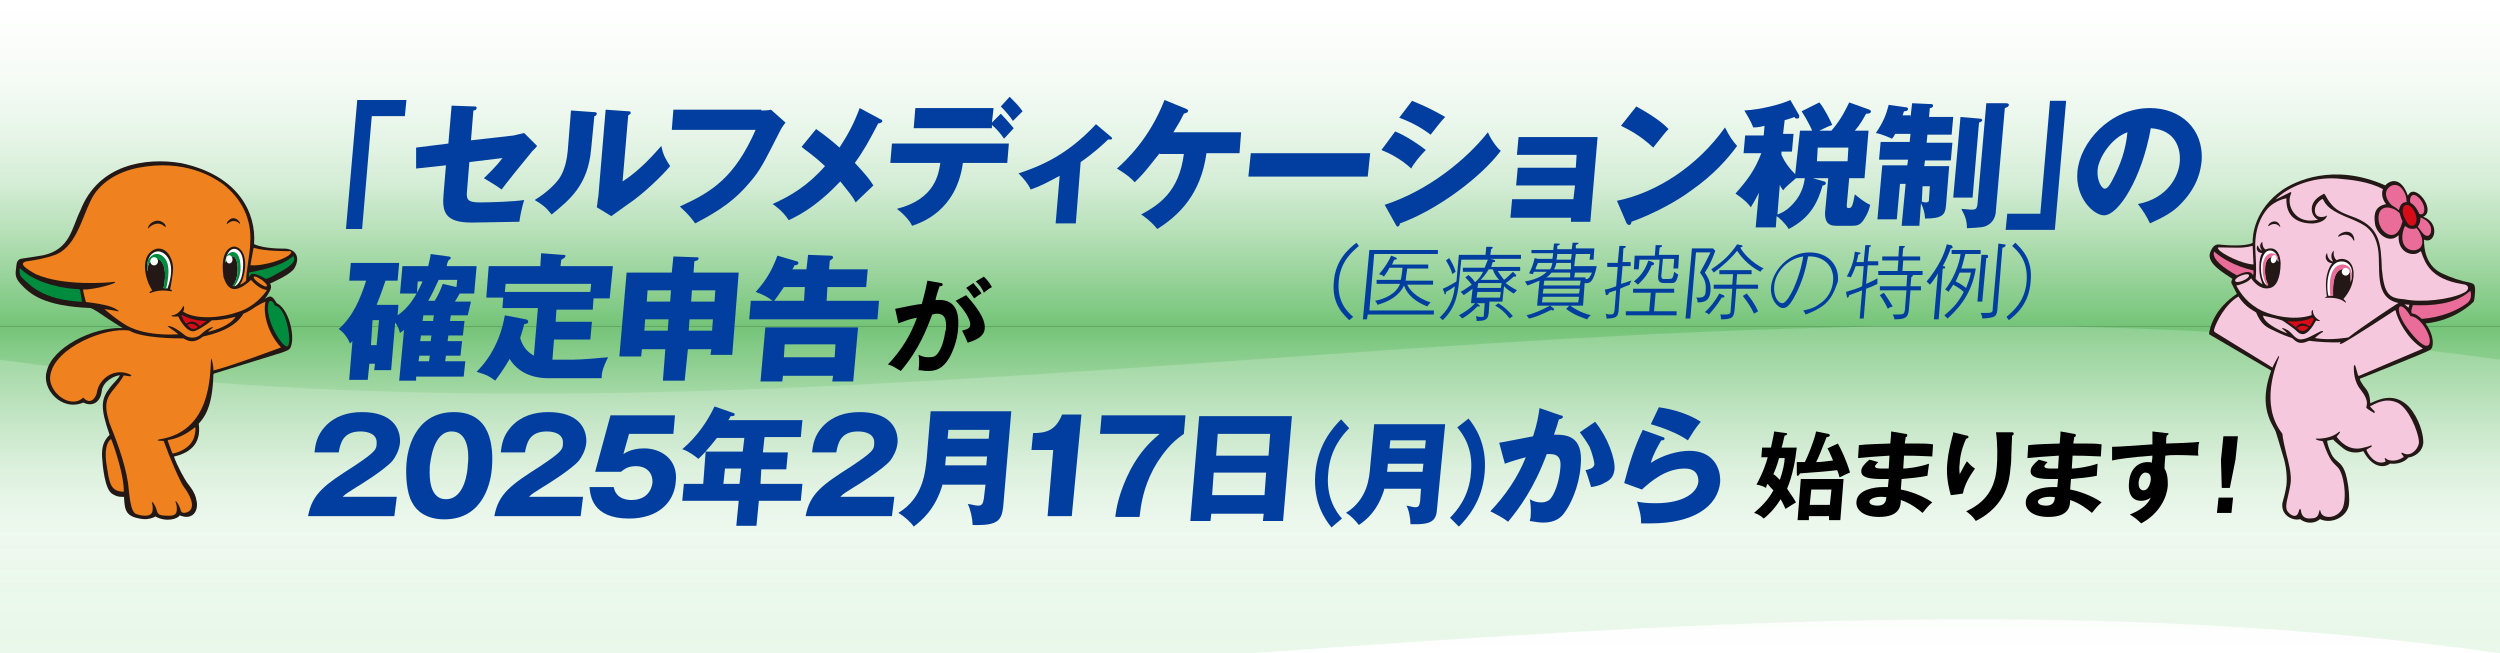 <?xml version="1.0" encoding="utf-8"?>
<!-- Generator: Adobe Illustrator 26.5.1, SVG Export Plug-In . SVG Version: 6.00 Build 0)  -->
<svg version="1.1" id="レイヤー_1" xmlns="http://www.w3.org/2000/svg" xmlns:xlink="http://www.w3.org/1999/xlink" x="0px"
	 y="0px" viewBox="0 0 310 81" style="enable-background:new 0 0 310 81;" xml:space="preserve">
<rect x="0" y="0" width="310" height="81" fill="#333333" stroke="none"/>
<style type="text/css">
	.st0{fill:#231815;}
	.st1{fill:#F6C8DD;}
	.st2{fill:#EA6D99;}
	.st3{fill:#FFFFFF;}
	.st4{fill:#D70C18;}
	.st5{fill-rule:evenodd;clip-rule:evenodd;fill:#231815;}
	.st6{fill-rule:evenodd;clip-rule:evenodd;fill:#EF821E;}
	.st7{fill-rule:evenodd;clip-rule:evenodd;fill:#FFFFFF;}
	.st8{fill:#008C3F;}
	.st9{fill:url(#SVGID_1_);}
	.st10{fill:url(#SVGID_00000172428113902687782110000015742777986307027609_);}
	.st11{opacity:0.2;clip-path:url(#SVGID_00000150088236472795225170000004957081770455895172_);}
	.st12{fill:url(#SVGID_00000166633614410527594460000008010711253976235906_);}
	.st13{fill:#023E9F;}
</style>
<symbol  id="新規シンボル" viewBox="-61.8 -80.9 123.5 161.9">
	<path class="st0" d="M-61.1,45.2c1.1,2.7,2.6,3.4,4.3,3.1c2.7-0.3,11.7-1,15.2,0.8c-0.1,4,1.1,15.6,13.7,24.5
		c5.8,4,23.7,12.9,47.9,2.2c2.5,2.8,7.5,3.8,10.5-4.8c3.1,6.8,13.5-6.9,7.1-9.8c7.9-2.6,5.7-13.1,0.4-10.6c-0.1-4,0.8-11.8,7.8-15.4
		c5.1-2.5,9.6-3.8,13.3-4.5c2.1-0.5,2.4-1,2.6-2.7c0.1-2-0.3-5.3-0.6-6.1c-0.5-0.7-8.8-8.9-22.4-10.2c4.3-5.9,3.9-11.4,2.1-12.3
		C38.7-2,8.7-13.7,8.4-13.9c-0.2-0.1-0.2-0.4-0.2-0.4c0.2-0.8,1.4-2.5,1.7-3c1.4-1.7,3-3.2,3.1-8.1c4,1.8,11.1,5.4,18-1.6
		c4.9-5.6,6.5-12.7,6.6-15.4c0.6-4.4-3.1-7.7-6.9-8.2c-1.8-2.2-5.3-3.2-8.5-2.8c-2.9-2.2-8.3-1.9-12.4,5.8c-3.1-1.2-6.8-0.7-9.1,1.1
		c0,0-4,3.1-4.9,4.3L-7-42.8c0.1-1.7,1.3-4.7,1.6-5.3c0.6-1.4,1-2.5,3.6-4.6c2.5-2,3.3-4.7,4-7.8c0.9-4.1,1.3-9.2,0.9-12.1
		c-0.8-5.2-7.6-9.2-13.4-6.6c-2.5-2.1-6.2-2.3-9.3,0c-2.6-0.9-8.9,1.2-8.2,7.4c0.4,1.7,1.5,5.1,1.9,8.4c0.4,3.5-0.1,9.1-1.5,13.3
		c-0.5,1.9-3.5,11.6-3.5,11.6c-0.2,0.6-1.1,2.1-1.1,2.1c-3.3,5.9-5.6,13.5-1,26.2L-61.2,6.3c-0.8,0.3-0.7,0.6-0.4,2
		c0.9,4.2,3.6,10.9,12.6,17.1c0.1,0.1-0.1,0.4-0.1,0.4l-2.3,4.5c-0.3,0.5,0.1,1.5,0.4,2.1C-54.7,35-63.8,39.8-61.1,45.2z"/>
	<path class="st1" d="M-41.6,47.7c0.2-3.4,0.4-8.3,0.4-8.6c-4.8,0-15,4.9-16.3,7.1c-0.6,0.8,0,0.8,0.4,0.8c1.6,0,8.3-0.2,10.2-0.1
		C-45.5,46.9-42.2,47.5-41.6,47.7z"/>
	<path class="st1" d="M-11,13.4c-2.4,1.5-2.6,3.4-2.6,4.2c0,0.2-0.1,0.4-0.4,0.2c-0.1-0.2-0.4-0.7-0.2-1.9c0.1-0.3-0.1-0.4-0.1-0.4
		c-8.6-2.7-18-0.1-22.6,1.9c-7,3.2-10.4,8.4-12.3,11.9c1.2,0.1,5.7,1.5,6.9,3.4c1.2-1.9,4.2-5.2,7.9-4.7c4.1,0.3,5.7,5.2,5.8,11.6
		c-0.4,7.8-4.8,7.3-6.6,6.6c-0.7-0.3-0.5-0.1-0.8,0.1c-0.8,0.7-1.1,1.9-1.1,3.3c-1.3-1-1.4-2.7,0-4.1c-1,0.3-1.7,1.1-2.1,2.5
		c-1-1.2-0.5-3.6,2-3.6c-0.8-1.4-1.3-3.1-1.3-6.7c-0.1-4.1,1.2-6.8,1.5-7.8c-0.8,0.4-2.1,1.3-3.2,2.5c0.1,0.5,0.2,3.7,0.2,3.7
		c0.1,3.4-0.5,10.5-0.4,12.6c0.3,9.6,4.1,14.4,5.9,16.5c2,2.2,5.8,4.2,8.6,4.6c-0.4-8.6,5.2-11.8,12.4-11.7c5.2,0.5,6.2,2.8,6.4,3.5
		c0,0.3-0.1,0.2-0.4,0c-1.2-0.7-5.4-1.3-5.2,3c0.1,2.5,2.5,4.4,3.3,4.8c0.4,0.2,0.4,0,0.6-0.3c1.4-2.7,3.1-5.1,13.5-9.1
		c5-2.3,10.2-4,11.9-13.5c1.5-8.7-2.3-22.9,9.5-25.3c-0.7-0.4-16.5-10.7-23.2-16c0,0-8.7-1.6-15.6-0.3c1.5,1.5,3.2,2.6,3.7,2.8
		C-8.6,8-9,8.4-10.1,8c-4.1-2-6.1-3.5-8.9-3.7c-2.6-0.3-4.1,2.8-6.2,4.2c-2.2,1.3-2.7,1-2.7,1c-0.2-0.1,0-0.2,0.2-0.4
		c1-0.7,1.9-1.6,2.1-2c-0.9,0.3-10.5,4-11.2,8.2c1.5-0.3,6.9-1.5,7.9-1.9c1.2-0.4,1-0.2,2.1-1c0,0,4.6-3.1,6-4.6
		c1.3-1.2,2.9-1.6,4.6-0.2c0.7,0.6,2.1,1.8,3.9,5.2C-12.2,13-12.2,13-12,13c0.5-0.2,1.1-0.2,1.5-0.2C-10.2,12.9-10.2,13-11,13.4z"/>
	<path class="st1" d="M-7.8,71.2c3.9-7.4,7.7-8,14.3-10.6C17.6,55.9,18,48.5,18.4,37c1.1-12.3,3.7-13.6,10.5-14.1
		c8-1.6,21.3-0.2,27.7,3.1c2.3,1,3,3.7-1.1,4c-14.4,2.4-16.9,9.6-18.7,14.6c-0.2,0.5,0,0.7-0.8,0.4c-2.3-2.4-10.4-1.2-9.8,7.7
		c-4.4-4.5-10.5,0.9-11,5.4c-0.7,4.8,0.3,8.1,5.2,9c-0.7,0.7-2.7,3.8-1.5,7c-6.7,3.5-14.3,4.3-21.3,4.9C-14,79.8-25.5,75-31,69.2
		c2.1,1.1,6.8,3.4,6.8,3.4c0.5,0.2,0.7,0.1,0.4-0.7c-2.5-5.7,2.4-14.6,12.6-12c-3.4,1.4-5.2,8.1,2.2,11.7C-8.4,72.1-8.3,72-7.8,71.2
		z"/>
	<path class="st1" d="M-43.3,34.1c0.3-0.6-0.9-1.8-2.7-2.5c-1.8-0.8-3.4-0.9-3.7-0.2c-0.3,0.6,0.9,1.8,2.7,2.5
		C-45.2,34.6-43.5,34.8-43.3,34.1z"/>
	<path class="st1" d="M27.7-49.1c-0.5,0.8-0.1,1,0.7,0.5c3.7-2,7.6,2.7,7.2,5.7c-0.4,4.7-4.9,15.5-10,17.8
		c-5.8,2.6-10.7-0.8-12.5-1.6c-0.2-0.1-0.1-0.1-0.1-0.3c0,0,1.4-1.5,1.9-2c0.3-0.2,0.3-1.2-0.3-0.8c-0.4,0.2-2.8,1.7-3.3,2.2
		c-0.1,0.2-0.2,0.4-0.1,0.6c0.1,0.1,0.2,0.4,0.2,0.8c0.5,2.6-1.5,5.3-2.9,7.2c-3,3.5-3.2,8.7-3.1,10.7c0.1,1,0.6,0.8,0.8-0.1
		l1.1-3.8c0.1-0.3,0.2-0.4,0.4-0.5C8.7-12.2,35.2-1,37-0.2c0.3,0.1,0.6,0.3,0.1,0.5c-6.8,4.1-11.5,13.3-12.3,17.3
		c-0.1,0.3-0.2,0.3-0.5,0.1c0,0-19.8-13-24.3-15.3C-1.6,1.8-1.2,2.5-0.7,3c-3.2-0.4-11.4,0.2-13.5,0.5c-1,0.2-0.9,0.2-1.6,0
		c-3.8-1.8-5.5-0.4-6.9,0.9c-0.8,0.7-0.7,0.6-1.2,0.7c-3.5,1.1-7.7,3.2-9.4,4c-2.3,1.1-4.7,2.8-6.7,7.7c-2.1,1.4-4.9,2.5-8.2,7.4
		c-6.2-3.6-10.2-11.8-11.2-15c-0.2-0.8-0.3-1.2,0.5-1.7l26.5-16.3c0.6,1.5,2.6,5,2.6,5c0.5,0.7,0.6,0.2,0.4-0.3
		c-1-2.8-9.2-21.8,1.6-35.4c0.2-2.2,1-6,1.8-9.2c1-3.6,2.7-10.4,2-14.1c-1-6.4-2.9-10.1-1.5-12.6c1.1-1.8,4.2-3.8,5.2-0.6
		c0.5,1.9,0.9,1.9,1.1,0.9c0.3-2.5,1.5-3.9,4.2-3.8c2.4,0.1,3.7,0.3,4.3,3.1c0.2,1.5,0.6,0.7,0.7-0.1c0.8-3.3,7.7-3.3,10.2,1.8
		C2.3-69,0.8-57.5-2.4-54.8c-1.4,1.6-3.3,2-6.5,11.5c-0.1,0.2-0.2,0.4-0.5,0.4c-1.8,0.2-2.3,0.5-2.7,0.7c-0.3,0.3-0.2,0.5,0,0.4
		c1.4-0.1,7,0,10.4,3c0.7,0.5,0.8,0.1,0.5-0.4c-0.5-0.7-1.4-1.7-1.4-1.7c1.3-1.9,5.6-6.9,12.1-5.2c2.3,0.5,3.1,0.8,3.5,1
		c0.8,0.4,1-0.3,0.5-0.5c-0.7-0.4-1.9-1.1-1.9-1.1c-0.4-0.2-0.4-0.3-0.2-0.7c0.5-1.4,3.9-7.1,8.7-5.1c0.1,0.2-0.3,1.2-0.3,1.2
		c-0.2,0.6,0.2,0.7,0.4,0.3c0.8-0.8,4.1-2.1,8.3,0.6c0.2,0.1,0.2,0.2-0.1,0.3C28.4-49.8,28.1-49.5,27.7-49.1z"/>
	<path class="st1" d="M28.9,20.6c0,0,1.7-0.3,2.3-0.2C31.1,20,30.8,19,30.8,19C30.3,19.4,29,20.5,28.9,20.6z"/>
	<path class="st2" d="M-48.9,34c4.4,2.2,6,1.7,6.9,0.9l0.6-0.8c0.2,0.4,0.3,1.3,0.2,2.2c-8.6,1.9-14.8,5.8-17.7,8.3
		c-0.5,0.5-0.6,0.7-0.8-0.4C-59.7,41.3-55.9,37.9-48.9,34z"/>
	<path class="st2" d="M32.8,20.2c9-0.4,19.1,0.5,25.8,5.9c0.6,0.4,0.9,1.1,1.1,0.1c0.2-1.5,0.3-3.8-2-5.3
		c-4.5-3.3-11.8-6.4-20.8-7.1c-0.3,0.3-2.6,2.5-4.4,2.5c-0.4,0.1-0.5,1.2-0.3,1.9L32.8,20.2z"/>
	<path class="st2" d="M31.7,15.1c4.2-0.3,8.2-6.8,8.9-10.5c0.6-4-2-6.4-10.6,5.2C23.4,19.2,26.6,23.6,31.7,15.1z"/>
	<path class="st2" d="M29.9,68.2c-0.1,1.7-0.1,3-1.8,5.6c-1.7,2.6-4.4,2.8-6.3,1.2c-2.9-2.6-1-6.3,1.1-8.3c0.6-0.5,2.6-1.5,3.1-2.2
		c0.3-0.4,0.4,0,0.5,0.3c0.4,1.9,1.5,3.2,3.1,3.2C29.8,68.1,29.9,68,29.9,68.2z"/>
	<path class="st2" d="M28,59.2c-0.4,0.6-1,2.6-1.4,3.8c-1.9,1.7-2.9,2-4.5,2.4c-2.1,0.5-3.9-0.3-4.7-1.9c-1.5-3.5,0-8.6,3.9-10.4
		C23.5,52.2,26.5,52.8,28,59.2z"/>
	<path class="st2" d="M28.8,56.2c0.4,0.9,0.5,0.7,0.9,0.4c1.2-0.9,2.6-1.3,4.6-0.7c0.2,0.1,0.3,0.1,0.4-0.1
		c2.2-2.5,4.7-9.1-0.9-10.1C29.7,45.2,26.2,49.1,28.8,56.2z"/>
	<path class="st2" d="M37.8,63.1c1.2,2.4-1,6-2.5,7.2c-2.2,2.1-3.9,0.9-3.8-1.8c0-0.3,0.1-0.7,0.4-0.9c1-0.5,2.5-1.9,3.7-4.6
		c0.1-0.4,0.4-0.6,0.7-0.6C37,62.3,37.6,62.5,37.8,63.1z"/>
	<path class="st2" d="M35.2,56.8c0.8,1.1,1.2,2.6,1.1,3.8c0,0.2,0.1,0.2,0.3,0.2c2.5-0.9,5.5-3.3,4.5-7.1c-0.8-1.8-2.2-1.8-3.8,0
		c-0.8,1.1-1.9,2.6-2.1,2.7C35.1,56.5,35,56.6,35.2,56.8z"/>
	<path class="st0" d="M-28.8,56.8c-1.1,3.6-4.8,2.3-5.5,0.5c-0.2-0.4,0.1-0.6,0.5-0.2c1.3,1,3.4,1.2,4.7-0.4
		C-28.9,56.4-28.7,56.4-28.8,56.8z"/>
	<path class="st0" d="M-1.8,52.4c1.1,1.9,6.6,3.6,7.4-1.5c0.1-1.1-0.2-1-0.6-0.2C4.4,52,2.2,54-1.2,52.2C-1.8,51.8-2.1,52-1.8,52.4z
		"/>
	<path class="st0" d="M-4.7,39.7c-2.6,0-3.7,2.8-2.5,4.5c0.4,0.4,0.2,0.1,0.2-0.3c0.2-1.4,1-3.1,2.8-3.5c-1.1,1.5-1.2,3.8,0.2,5
		c0.1,0.1,0.1-0.1,0.1-0.2C-4.1,44-4,42.6-2.9,41.3c0.1-0.1,0.2-0.3,0.6-0.1c1.7,1,7.3,1,7.6-6.2c0-4.6-1.6-8.2-4.6-11.8
		c-0.2-0.1-0.1-0.3,0.1-0.4c0.7-0.5,1.3-1.7,0.7-1.4c-0.7,0.5-2.7,2.5-8.9,2.2c-0.7-0.1-1,0.2,0.3,0.6C-7.9,29.3-8,35.1-4.7,39.7z"
		/>
	<path class="st3" d="M-35.2,29.4c-2.5,1.9-3.7,9.7-1.1,14.4c2.2,3.6,6.7,1.3,6.6-3.5c-1.1,3.1-5.3,3.6-6.1-1.9
		c-0.3-3,0-6.3,1.4-8.8C-34.3,29.5-34.8,29.3-35.2,29.4z"/>
	<path class="st3" d="M-6.4,24.5c-1.3,4.8-0.5,17.1,7.1,15.9c1.9-0.3,5.4-2.5,3.2-9.6c0.1,3.7-0.3,5.2-1.4,5.7
		c-1.1,0.7-7.4,2.7-6.8-11.8L-6.4,24.5z"/>
	<path class="st2" d="M-34.3,29.5c-1.4,2.5-1.7,5.8-1.4,8.8c0.7,5.5,4.9,5,6.1,1.9c0,1.2-0.2,2.3-0.7,3.1c-3.8,2.9-6.3-1.2-6.6-4.5
		c-0.2-3.8,0.1-5.7,1.7-9.4c0,0,0,0,0,0C-34.8,29.3-34.3,29.5-34.3,29.5z"/>
	<path class="st2" d="M2.5,36.5c1.1-0.5,1.5-2,1.4-5.7c0.4,1.4,0.6,2.5,0.7,3.5c-0.5,4-2.6,4.7-4.6,4.8c-5.7-0.5-6.3-8.4-5.5-14.6
		l1.3,0.1C-4.8,39.1,1.4,37.1,2.5,36.5z"/>
	<path class="st3" d="M-30.5,41.2c-0.3-1-1.1-1.7-1.8-1.5c-0.7,0.2-1.1,1.2-0.8,2.2c0.3,1,1.1,1.7,1.8,1.5
		C-30.6,43.2-30.2,42.2-30.5,41.2z"/>
	<path class="st3" d="M3.4,35.7c0-1-0.8-1.8-1.8-1.8c-1,0-1.8,0.8-1.8,1.8c0,1,0.8,1.8,1.8,1.8C2.6,37.5,3.4,36.7,3.4,35.7z"/>
	<path class="st4" d="M33.3,64.1c-3.2,5.3-6.8,1.9-4.5-3.1c1.9-4.3,3.3-4.3,4.7-3.6C34.3,57.8,35.4,60.5,33.3,64.1z"/>
	<path class="st4" d="M-25.3,12.7c2.5-0.3,7.5-0.2,11.3,1.6c0.1,0.1,0.2,0,0.3-0.1l0.4-0.4c0.2-0.2,0.1-0.3,0-0.5
		c-0.4-0.9-1.3-2.4-1.8-2.9c-0.1-0.1-0.3-0.1-0.3,0c-0.8,0.6-3.8,2.7-6-0.5c-0.1-0.1-0.1,0-0.2,0c-0.1,0.1-3.5,2.5-3.5,2.5
		C-25.2,12.6-25.3,12.7-25.3,12.7z"/>
	<path class="st4" d="M-20.8,9.3c-0.1,0.2-0.1,0.4,0,0.5c1.4,0.8,2.6,1.1,4.6,0.4c0.6-0.3,0.5-0.4,0.3-0.6
		C-17.1,8.3-18.7,7.3-20.8,9.3z"/>
</symbol>
<symbol  id="新規シンボル_1" viewBox="-65.4 -83.4 130.8 166.8">
	<path class="st5" d="M26.3-16c0,0.6,0.3,0.7,0.8,0.8l31,9.6c3.6,1.3,3.9,1.6,4.4,3.4c1.5,4.9-1.1,16.8-6.8,19.6
		c-2.3,3.9-3,3.5-5.6,1.9c0.9,0.8,2.2,3.3,2.2,3.3c0.9,1.4,1,2.8,0.5,3.5c-0.2,0.3-0.1,0.6,0.3,0.6c0.6,0.3,9.3,4,10.9,7
		c2.8,4.9,0.6,8.8-4.6,9c-1.3,0-9.8-0.1-14.2,2.1c1.1,14.4-7.1,31.9-33.9,37.6c-16.3,2.7-38.4-0.4-46.8-22.1
		c-4-8-4.6-17.9-17.2-20.7c-5.7-1-7.2-1.1-9.6-1.5c-2.6-0.2-2.8-2.3-2.9-3.5c-0.6-4.1-0.5-5.4,1.8-8.1c4.6-5.1,11-10.5,32.6-11.4
		c1.3-0.3,4.4-2.4,8-4.9c0,0,6.7-4.3,6.9-4.4C-30.2,6.4-48.6-3.6-51-14c-2.8-8.4,6.8-19.1,16.9-14.8c3.9-2,7.8-0.2,8.5,5
		c0.5,5.1,6.2,7.5,8.5,7.7c-0.7-1.7-3.3-3.9-4.7-5.8c-4.1-5.4-4.5-9.2-0.1-21.9c-2.9-2.9-3.6-5.6-3.5-10c0.3-4.9,1.3-15.1,4.6-17.3
		c2.5-1.7,4.3-1.5,5.6-1.5c0.3-6.6,0.9-9.3,8.7-10.3c2.8-0.3,5.5,0.8,5.8,1.2c5.5-2.9,10.5-1,11.4,0.5c6-2.5,9,2.2,7.7,7.2
		c-0.5,3.5-3.7,7.2-3.7,7.2c-1.7,2.1-5.3,8.8-6.7,12.9c5.9,1.4,13,4.8,11.5,15.3C21.8-36,25.9-31.5,26.3-16z"/>
	<path class="st6" d="M9.3-78.9c-0.2-2.6-2.4-2.6-5.6-2.4C1.9-81.2,1-81,0.3-79.8c-0.4,1.5-1.1,3.4-2,4.5c-0.6,0.6-0.7,0.2-0.5-0.1
		c0.2-0.8,0.4-1.5,0.3-3c0.1-4.1-5.4-3-7.5-2.2c-2.9,0.7-3.3,9.2-3.9,14.2c-1.5,10.5-6.5,22.7-8.7,28.2c-2.8,9.4-1.3,11.6,3,16.8
		c2,2.2,3.7,5.2,3.7,5.2l2.7-0.4c0.4-0.1,1.6,0.2-0.1,1c-7.2,3-13.9-2.2-15-8c-0.2-2.5-3-6.8-6.4-2.9c-6.3-5.8-16.8,3.1-15.3,10.5
		C-47.2-3-23.4,6.4-12.7,4.6C-7.1,1.1,9.8,0.9,12.4,1c3.4-2.1,5.7-1.7,9.2,0.9c4.6,1,14.5,3.5,18.7,10.6c2.3,0.9,4.9,2.6,5.3,3
		C46.3,16,50,18,50.5,18c-1.1-4.3,0.3-13.7,7.2-21.2c0,0-23.9-9-31.4-10.7c0.2,1.8-0.8,5.3-0.8,5.3c-0.2,0.5-0.2,0.2-0.3-0.4
		c-0.5-7.2,0.1-33.2-24-36.9c-0.8-0.2-1.1-0.4-0.4-0.6l2.4-0.1c2.8-7.7,7.6-19,9.4-21.4c2.6-3.4,5.9-9.5,1.9-11.6
		c-2.3-0.9-3-0.2-3.3,0.5c-0.6,2.5-1.8,4.1-2.2,4.4c-0.3,0.2-0.4,0-0.2-0.5C9.2-76,9.4-77.2,9.3-78.9z"/>
	<path class="st6" d="M-21.2-45.7c-2-1.4-3.4-5.3-1.8-13.9c1.1-6.9,1.8-10.6,7.7-10.6C-15.1-62.9-19.6-49.6-21.2-45.7z"/>
	<path class="st6" d="M5.2-46.2c4.6,0.6,9.1,3.1,12.4,5.8c0.3,0.2,0.4-0.1,0.4-0.4c-0.1-2.6-0.3-9-10-11.6c-0.4-0.1-0.7,0-0.8,0.1
		l-2.1,5.8L5.2-46.2z"/>
	<path class="st6" d="M45.3,43c-0.3,0.1-0.3,0.2-0.4-0.3c-0.3-1.8-1.4-7.7-1.4-7.7c5.3-0.7,18.1,3,19,6c0,0.7-1.5,0.5-2.4,0.5
		C58.2,41.6,50.5,41.5,45.3,43z"/>
	<path class="st6" d="M48.7,28.2c-2.1,1.4-4.3,2.3-3.5,0.7c0.7-1.2,2.7-2.7,4.7-3.6c1-0.5,1.5-0.1,1.2,0.5
		C50.7,26.7,48.8,28.2,48.7,28.2z"/>
	<path class="st6" d="M-56.1,30.8c12.7-5.6,33.5-4,36.5-3.5c0.3,0,0.2-0.2,0.1-0.5c-3.2-1.5-10.9-3.2-14.7-3.1
		c-0.1-0.6,1.1-5.2,1.3-5.8c10-1.2,12.9-2.4,14.9-3.9c0.4-0.3,0.4-0.5-0.2-0.4c-1,0.3-5.1,0.9-6.1,1c2.2-1.9,5.3-4.4,8.8-6.7
		C-6.4,1.8,8,2.8,10,2.9C9.7,3.3,6.9,5.3,5.5,6.3C5.2,6.4,4.9,6.6,5.3,6.7c1.9,0.2,5.4-2.3,7.1-3.7c3.1-2.8,6.7-1.4,7.8-0.4
		c1.6,1.5,3,2.6,4.6,3.3c1,0.4,1.6,0.4,1.3,0.1c-0.3-0.2-1.9-1.3-2.3-2c3.5,0.9,10,2.8,12.8,7c-5.9-1.4-8.5-1.6-11-1.6
		c-3.7-3.1-7.2-4.8-8-5c-3.3-1-6.8,4.8-7.6,6.8c-0.6-0.1-2.1-0.1-2.7,0c-0.4,0-0.6,0.4-0.2,0.5c2.6,0.2,4.4,2.6,5.2,4.2
		c0.1,0.2,0.1,0.3,0.2,0.1c0.5-0.8,0.1-1.8-0.2-2.4c-0.1-0.2,0-0.2,0.1-0.3c6.5-4,18.6-2.5,25.2-0.1c7.8,2.4,12.2,8.2,13.4,10
		c0,0,0.3,0.3-0.1,0.3c-3,0.4-5.7,3.1-7.1,4.6c-0.1,0.1-0.7-0.6-0.8-0.7c-7.6-6.4-10.3-3-12,2.1c-1.7,12.1,3,14.4,5.5,14.1
		c6.9-1.7,4.6-14.7,2.1-17.6c0.8,0.1,2.3,1.1,2.9,1.8c0,4.2,1.9,13.1,1.9,17.3c0.9,11.4-4.2,21-12.7,27.6
		C26.3,75.8,13,84.5-8.8,80.2c-9-1.8-18.1-6.8-22-15.5c-4.1-8.3-7-22-17.2-25.2c-3-1.1-8.5-2.2-12.3-2.7c-2.2-0.3-2.1-1.5-1.3-2.3
		C-60.5,33.3-57.8,31.7-56.1,30.8z"/>
	<path class="st5" d="M38.6,54.8c-0.8,1.5-3.3,3.5-5.7,0.4c-0.5-0.6-0.6-1.6,0.1-0.8c1,0.7,3,2.1,5.4,0C38.7,54,38.8,54.3,38.6,54.8
		z"/>
	<path class="st5" d="M6.6,22.9c-2.5,0.4-5.8,0.7-9.5-0.8c-0.5-0.3-0.7,0.3,0,0.7l0.8,0.5c-3.7,5.5-5.9,17,1.9,19.3
		c4.4,0.9,7.5-3.7,7.8-8.6c0.1-2.6-1.2-9.5-1.4-10.2C6.9,23.5,7.7,22.8,6.6,22.9z"/>
	<path class="st5" d="M3.8,54c-2.9,3.3-6.9,1-7.7-1.1c-0.3-0.7-0.3-1.2,0.2-0.6c1.1,1.2,4.3,3.4,7.3,0.7C4.3,52.3,4.4,53.3,3.8,54z"
		/>
	<path class="st7" d="M-4.3,32.3c0.1-0.2,0.1,0,0.1,0.2c-0.3,3,2.1,7.6,5.9,4.8c1.5-1.4,3.2-5.1,1.5-12.9l1.8-0.2
		c4.7,13-1.6,17.4-4.5,17.2C-2.9,41.2-5.1,37.3-4.3,32.3"/>
	<path class="st7" d="M31.7,36.2c0.9,4.8,2.4,6.2,4.2,6.4c2.4,0,4.5-2.6,4.2-8.1c-0.2-4.1-1-7.5-3.6-9.2l-1.2,0
		C39.5,30.1,37.8,45.6,31.7,36.2z"/>
	<g>
		<path class="st8" d="M-4.3,32.2C-4.3,32.2-4.3,32.2-4.3,32.2C-4.3,32.3-4.3,32.3-4.3,32.2L-4.3,32.2z"/>
		<path class="st8" d="M3.9,38c-2.7,3.4-6.1,2.6-7.9-0.5c-0.5-1.5-0.7-3.3-0.4-5.3c0.1-0.1,0.1,0,0.1,0.2c-0.3,3,2.1,7.6,5.9,4.8
			c1.5-1.4,3.2-5.1,1.5-12.9l1.3-0.1C5.5,29.2,6.3,34.7,3.9,38z"/>
	</g>
	<g>
		<path class="st8" d="M38.6,37.4c-1,4.3-3.9,4.7-6,2.1c-0.4-0.9-0.7-2-0.9-3.4c6.1,9.4,7.8-6.1,3.5-10.8l1,0
			C39.3,29.9,39.2,33.7,38.6,37.4z"/>
	</g>
	<path class="st8" d="M-63,33.1c7.5-7.1,21.6-9.2,26.6-9.2c0.7,0,0.9-0.9,0.9-0.9l0.8-5C-53.5,18.9-59,26-62.4,29
		c-1.3,1.4-1.3,2.2-1.3,4C-63.7,33.6-63.4,33.6-63,33.1z"/>
	<path class="st8" d="M50,29c0.6-0.5,0.8-0.3,1.2-0.2c1.4,0.3,3.9,1.8,4.9,2.4c8.5,4.4,8.3,6.6,7.3,8c-6.3-5.3-16.6-6.7-20.5-7.6
		c0,0-0.1-1.6-0.2-2.1l1.1,1.2C44.5,31.2,46.1,31.2,50,29z"/>
	<path class="st8" d="M51.8,16.9c-0.9-4.7,1.8-12.3,6.5-18.2c2.9-2.8,3-1.2,3.3,1.8c-0.3,6.9-2.9,15-6.4,15.6
		c-0.6,0.2-0.5,0.4-0.6,0.7C54.5,17.5,52.3,20,51.8,16.9z"/>
	<path class="st3" d="M32.2,37.7c0-1,0.7-1.9,1.5-1.9c0.8,0,1.5,0.8,1.5,1.9c0,1-0.7,1.9-1.5,1.9C32.9,39.6,32.2,38.8,32.2,37.7z"/>
	<path class="st3" d="M-3,36.8c0-1.1,0.8-1.9,1.8-1.9s1.8,0.9,1.8,1.9c0,1.1-0.8,1.9-1.8,1.9S-3,37.9-3,36.8z"/>
	<path class="st4" d="M13.5,8c-0.9,0.8-1.9,3.3-1.9,3.3c-0.3,0.6-0.2,0.7,0.3,0.5c4.3-2.3,8.4-2.6,10.7-2.7c0.5,0,0.4-0.2,0-0.4
		c-0.9-0.6-2.2-1.6-2.6-2c-1.2,1.4-3.2,3.1-5.9,1.3C13.9,7.9,13.7,7.9,13.5,8z"/>
	<path class="st4" d="M18.9,6.1c0.3,0.3,0.2,0.3,0,0.5c-1.2,0.8-2.7,1.7-4.6,0.8c-0.1,0-0.1-0.1,0-0.3c0.7-0.7,1.3-1.5,2.4-1.7
		C17.5,5.3,18.4,5.7,18.9,6.1z"/>
</symbol>
<g>
	<linearGradient id="SVGID_1_" gradientUnits="userSpaceOnUse" x1="155" y1="40.5" x2="155" y2="0">
		<stop  offset="0" style="stop-color:#7BD47F;stop-opacity:0.9"/>
		<stop  offset="8.289628e-02" style="stop-color:#90DB93;stop-opacity:0.913"/>
		<stop  offset="0.28" style="stop-color:#BDEABF;stop-opacity:0.942"/>
		<stop  offset="0.433" style="stop-color:#D9F3DA;stop-opacity:0.966"/>
		<stop  offset="0.521" style="stop-color:#E3F6E4;stop-opacity:0.979"/>
		<stop  offset="0.634" style="stop-color:#EEFAEF;stop-opacity:0.984"/>
		<stop  offset="0.82" style="stop-color:#FBFEFB;stop-opacity:0.992"/>
		<stop  offset="1" style="stop-color:#FFFFFF"/>
	</linearGradient>
	<rect x="0" class="st9" width="310" height="40.5"/>
	
		<linearGradient id="SVGID_00000072982935362482569390000000193310314361976495_" gradientUnits="userSpaceOnUse" x1="155" y1="81" x2="155" y2="40.5">
		<stop  offset="0" style="stop-color:#FFFFFF"/>
		<stop  offset="0.18" style="stop-color:#FBFEFB;stop-opacity:0.992"/>
		<stop  offset="0.365" style="stop-color:#EEFAEF;stop-opacity:0.984"/>
		<stop  offset="0.479" style="stop-color:#E3F6E4;stop-opacity:0.979"/>
		<stop  offset="0.567" style="stop-color:#D9F3DA;stop-opacity:0.966"/>
		<stop  offset="0.72" style="stop-color:#BDEABF;stop-opacity:0.942"/>
		<stop  offset="0.917" style="stop-color:#90DB93;stop-opacity:0.913"/>
		<stop  offset="1" style="stop-color:#7BD47F;stop-opacity:0.9"/>
	</linearGradient>
	<rect x="0" y="40.5" style="fill:url(#SVGID_00000072982935362482569390000000193310314361976495_);" width="310" height="40.5"/>
</g>
<g>
	<defs>
		<rect id="SVGID_00000070825443382017552150000004865049838339516337_" x="0" y="40.5" width="310" height="40.5"/>
	</defs>
	<clipPath id="SVGID_00000006670754610180098070000015825893076157222313_">
		<use xlink:href="#SVGID_00000070825443382017552150000004865049838339516337_"  style="overflow:visible;"/>
	</clipPath>
	<g style="opacity:0.2;clip-path:url(#SVGID_00000006670754610180098070000015825893076157222313_);">
		
			<linearGradient id="SVGID_00000114776516413786027560000015677428834069139624_" gradientUnits="userSpaceOnUse" x1="155" y1="85.209" x2="155" y2="40.341">
			<stop  offset="5.159748e-02" style="stop-color:#7BD47F;stop-opacity:0.9"/>
			<stop  offset="6.197109e-02" style="stop-color:#7ED582;stop-opacity:0.901"/>
			<stop  offset="0.279" style="stop-color:#B3E6B5;stop-opacity:0.934"/>
			<stop  offset="0.299" style="stop-color:#BFEAC0;stop-opacity:0.941"/>
			<stop  offset="0.366" style="stop-color:#E2F5E2;stop-opacity:0.966"/>
			<stop  offset="0.421" style="stop-color:#F7FCF7;stop-opacity:0.987"/>
			<stop  offset="0.457" style="stop-color:#FFFFFF"/>
		</linearGradient>
		<path style="fill:url(#SVGID_00000114776516413786027560000015677428834069139624_);" d="M310,81C206.7,66.4,103.3,95.6,0,81
			c0-12.1,0-24.3,0-36.4c103.3,14.6,206.7-14.6,310,0C310,56.7,310,68.9,310,81z"/>
	</g>
</g>
<g>
	
		<use xlink:href="#新規シンボル_1"  width="130.8" height="166.8" x="-65.4" y="-83.4" transform="matrix(0.267 0 0 -0.267 19.435 42.227)" style="overflow:visible;"/>
	
		<use xlink:href="#新規シンボル"  width="123.5" height="161.9" x="-61.8" y="-80.9" transform="matrix(0.267 0 0 -0.267 290.435 43.228)" style="overflow:visible;"/>
</g>
<g>
	<g>
		<g>
			<g>
				<path class="st13" d="M167.3,39.7c-0.7-0.7-2.2-2-1.9-4.8c0.2-2.7,1.9-4.1,2.8-4.8l0.3,0.4c-0.8,0.7-2.3,1.9-2.5,4.4
					c-0.2,2.5,1,3.7,1.8,4.4L167.3,39.7z"/>
				<path class="st13" d="M169.6,39l-0.1,0.6H169l0.8-8.6h8.5l0,0.5h-7.9l-0.6,7h8l0,0.5H169.6z M174.5,35.3c0.2,0.5,1,1.6,2.9,2.2
					c-0.2,0.2-0.3,0.3-0.4,0.5c-2.1-0.8-2.7-2-2.9-2.6c-0.6,1.3-1.9,2-3.3,2.4c-0.1-0.3-0.2-0.4-0.3-0.5c1.1-0.2,2.6-0.8,3.1-2.1
					h-2.9l0-0.5h3c0.1-0.5,0.2-1.1,0.2-1.5h-1.6c-0.3,0.6-0.5,0.8-0.7,1.1c-0.1-0.1-0.2-0.2-0.6-0.3c0.7-0.8,1.2-1.6,1.5-2.3
					l0.5,0.2c0.1,0,0.2,0.1,0.2,0.2c0,0.1-0.2,0.1-0.3,0.1c-0.1,0.1-0.1,0.3-0.3,0.6h4.5l0,0.5h-2.6c-0.1,0.7-0.2,1.3-0.2,1.5h3.4
					l0,0.5H174.5z"/>
				<path class="st13" d="M185.6,33.4c0.4,0.7,0.7,1,0.9,1.3c0.3-0.2,0.8-0.7,1.1-1l0.3,0.3c0.1,0.1,0.1,0.1,0.1,0.2
					c0,0.1-0.1,0.1-0.1,0.1s-0.1,0-0.2,0c-0.2,0.2-0.8,0.7-1,0.8c0.6,0.5,1.1,0.7,1.4,0.9c-0.1,0.1-0.2,0.2-0.4,0.4
					c-0.5-0.3-0.8-0.5-1.2-0.9l-0.2,1.9h-1.6l-0.1,1.4c-0.1,0.7-0.2,1-1.5,1c0-0.2,0-0.4-0.1-0.6c0.4,0.1,0.4,0.1,0.6,0.1
					c0.4,0,0.4,0,0.4-0.3l0.1-1.4h-1.7l0.2-1.8c-0.5,0.4-0.8,0.6-1.1,0.8c-0.1-0.1-0.2-0.3-0.4-0.4c0.4-0.2,0.8-0.5,1.4-0.9
					c-0.3-0.4-0.6-0.7-0.8-0.9l0.4-0.3c0.2,0.2,0.5,0.4,0.8,0.9c0.6-0.5,0.8-0.9,1-1.3h-2.5l0-0.5h2.7c0.2-0.5,0.3-0.8,0.4-1h-3.3
					l-0.2,2c-0.2,1.9-0.3,3.8-2.1,5.5c-0.2-0.2-0.3-0.3-0.4-0.3c0.9-0.9,1.7-1.9,1.9-3.9c-0.1,0.1-0.7,0.5-1.1,0.7
					c0,0.1,0,0.3-0.1,0.3c-0.1,0-0.1-0.1-0.1-0.2l-0.2-0.5c0.3-0.1,0.9-0.4,1.7-0.9l0.3-3.3h3.3l0.1-1l0.6,0c0.1,0,0.2,0,0.2,0.1
					c0,0.1-0.1,0.1-0.2,0.2l-0.1,0.7h3.8l0,0.5h-3.8l0.4,0.1c0.1,0,0.2,0.1,0.2,0.2c0,0.1-0.1,0.1-0.3,0.1c-0.1,0.2-0.1,0.4-0.2,0.6
					h3.6l0,0.5H185.6z M180.1,34c-0.2-0.7-0.5-1.2-0.8-1.7l0.4-0.3c0.3,0.5,0.6,1,0.8,1.7C180.3,33.8,180.2,33.9,180.1,34z
					 M183.4,38c-0.1,0-0.1,0-0.2,0c-0.7,0.7-1.2,1.1-1.9,1.5c-0.2-0.3-0.3-0.3-0.4-0.4c0.7-0.4,1.4-0.8,2.1-1.6l0.4,0.3
					c0.1,0.1,0.1,0.1,0.1,0.2C183.5,38,183.4,38,183.4,38z M186.1,36.2h-2.9l-0.1,0.7h2.9L186.1,36.2z M186.2,35.1h-2.9l-0.1,0.6
					h2.9L186.2,35.1z M185.1,33.4h-0.5c-0.3,0.5-0.6,0.9-1,1.3h2.3C185.6,34.4,185.3,34,185.1,33.4z M187.2,39.5
					c-0.6-0.8-1.2-1.3-1.8-1.6l0.4-0.3c0.8,0.5,1.3,1,1.8,1.6C187.4,39.3,187.3,39.4,187.2,39.5z"/>
				<path class="st13" d="M196.5,35.1l-0.2,2.8h-1.6c1.1,0.8,2.2,1.1,2.6,1.2c-0.1,0-0.3,0.2-0.5,0.5c-0.5-0.2-1.6-0.5-2.6-1.3
					l0.4-0.4h-4l0.3-3.1c-0.7,0.3-1.2,0.5-1.5,0.6c-0.1-0.2-0.2-0.3-0.3-0.5c1.8-0.3,2.5-1,2.7-1.2h-1.6c-0.1,0.2-0.1,0.2-0.1,0.3
					c-0.2,0-0.3-0.1-0.5-0.1c0.4-0.8,0.5-1.1,0.7-1.9l0.4,0.1h1.8c0-0.1,0.1-0.6,0.1-0.7h-2.7l0-0.4h2.7l0.1-0.8l0.5,0
					c0.1,0,0.3,0,0.2,0.1c0,0.1-0.2,0.1-0.3,0.2l0,0.4h1.8l0.1-0.8l0.5,0c0.2,0,0.3,0,0.2,0.1c0,0.1-0.2,0.1-0.3,0.2l0,0.4h2.3
					l-0.1,1.4h-2.3l-0.1,0.8h2.8C197.6,34.9,197.2,35.2,196.5,35.1z M192.6,38.5c-0.1,0-0.2,0-0.2-0.1c-1.2,0.6-2.2,1-2.8,1.1
					c-0.1-0.1-0.3-0.4-0.3-0.4c0.8-0.2,1.8-0.6,2.9-1.2l0.4,0.3c0.1,0.1,0.1,0.1,0.1,0.2C192.7,38.4,192.6,38.5,192.6,38.5z
					 M190.7,32.6c0,0.1-0.3,0.6-0.3,0.8h1.8c0.1-0.1,0.2-0.3,0.3-0.8H190.7z M195.8,36.8h-4.5l-0.1,0.7h4.5L195.8,36.8z M195.9,35.8
					h-4.5l-0.1,0.6h4.5L195.9,35.8z M196,34.8h-4.5l-0.1,0.6h4.5L196,34.8z M194.7,33.8h-2.3c-0.2,0.2-0.4,0.5-0.7,0.6h3L194.7,33.8
					z M194.8,32.6H193c-0.1,0.4-0.2,0.6-0.3,0.8h2.1L194.8,32.6z M194.9,31.5h-1.8c0,0.4-0.1,0.6-0.1,0.7h1.8L194.9,31.5z
					 M195.3,33.8l-0.1,0.6h1.4l0,0.2c0,0,0.1,0,0.1,0c0.3,0,0.5-0.3,0.7-0.8H195.3z M197.2,31.5h-1.8l-0.1,0.7h1.8L197.2,31.5z"/>
				<path class="st13" d="M202.1,35.3c-0.2,0.1-0.6,0.2-1.2,0.5l-0.2,2.8c-0.1,0.6-0.2,0.9-1.5,0.9c0-0.2,0-0.4-0.1-0.6
					c0.1,0,0.3,0.1,0.5,0.1c0.5,0,0.5-0.1,0.6-0.5l0.2-2.5c-0.4,0.1-0.6,0.2-0.9,0.3c0,0.1-0.1,0.3-0.3,0.3c-0.1,0-0.1-0.1-0.1-0.2
					l-0.1-0.5c0.2,0,0.6-0.1,1.4-0.4l0.2-2.4h-1.3l0-0.5h1.3l0.2-2.1l0.6,0c0.1,0,0.2,0,0.2,0.1c0,0,0,0.1-0.1,0.1
					c0,0-0.1,0.1-0.2,0.1l-0.1,1.7h1l0,0.5h-1l-0.2,2.2c0.8-0.2,1.1-0.4,1.3-0.4C202.2,35,202.1,35.1,202.1,35.3z M201.6,39.1l0-0.5
					h2.9l0.2-2.3h-2.2l0-0.5h5.1l0,0.5h-2.3l-0.2,2.3h2.8l0,0.5H201.6z M207.2,35.1h-0.8c-0.6,0-0.8-0.2-0.8-0.8l0.2-2.1h-2.5
					l-0.1,1.2h-0.6l0.1-1.7h2.5l0.1-1.3l0.6,0c0.1,0,0.2,0,0.2,0.1c0,0.1-0.1,0.1-0.3,0.2l-0.1,0.9h2.5l-0.1,1.7h-0.6l0.1-1.2h-1.4
					l-0.2,2.1c0,0.1,0,0.4,0.3,0.4c0.9,0,1,0,1.1-0.2c0.1-0.1,0.1-0.3,0.2-0.7c0.3,0.2,0.3,0.3,0.5,0.3
					C207.9,35.1,207.6,35.1,207.2,35.1z M204.8,32.9c-0.5,1.3-1.3,2-1.7,2.4c-0.2-0.2-0.3-0.3-0.5-0.4c0.5-0.4,1.3-1.1,1.8-2.6
					l0.5,0.2c0.1,0,0.2,0.1,0.2,0.2C205.1,32.9,204.9,32.9,204.8,32.9z"/>
				<path class="st13" d="M211.4,33.8c0.4,0.6,0.8,1.3,0.7,2.3c-0.1,1.3-0.9,1.4-1.6,1.4c0-0.4-0.1-0.5-0.2-0.6c0.1,0,0.3,0,0.4,0
					c0.6,0,0.8-0.3,0.8-0.8c0.1-1.1-0.2-1.6-0.7-2.3c0.4-0.7,0.8-1.5,1.3-2.5h-1.8l-0.7,8.2h-0.6l0.8-8.7h2.6l0.3,0.3
					C212.2,32.5,211.8,33.2,211.4,33.8z M213.5,36.9c-0.6,1-1.4,1.9-1.6,2.1c-0.2-0.2-0.3-0.2-0.5-0.3c0.6-0.5,1.3-1.4,1.8-2.3
					l0.5,0.2c0.1,0,0.1,0.1,0.1,0.1C213.9,36.9,213.7,36.9,213.5,36.9z M218.3,33.7c-1.6-0.8-2.5-2-2.9-2.6c-0.8,1-1.8,1.9-2.9,2.7
					c-0.2-0.3-0.2-0.3-0.3-0.4c1.5-1,2.4-1.9,3.2-3.1l0.5,0.1c0.1,0,0.2,0.1,0.2,0.1c0,0.1-0.3,0.2-0.3,0.2c0.3,0.6,1.3,1.8,2.9,2.6
					C218.5,33.4,218.4,33.5,218.3,33.7z M215.3,35.8l-0.2,2.5c-0.1,1-0.2,1.3-1.7,1.3c0-0.3,0-0.4-0.1-0.6c0.2,0,0.4,0,0.6,0
					c0.7,0,0.7-0.2,0.7-0.5l0.2-2.7h-2.3l0-0.5h2.3l0.1-1.3h-1.7l0-0.5h4l0,0.5h-1.8l-0.1,1.3h2.7l0,0.5H215.3z M217.5,38.9
					c-0.3-0.7-0.9-1.6-1.4-2.2l0.5-0.3c0.5,0.6,1,1.3,1.4,2.2C217.9,38.7,217.6,38.8,217.5,38.9z"/>
				<path class="st13" d="M226.3,37.7c-0.7,0.6-1.6,1-2.4,1.3c-0.1-0.2-0.2-0.4-0.3-0.5c0.4-0.1,1.2-0.2,2-0.8
					c1.1-0.7,1.6-1.8,1.7-2.8c0.2-2-1.3-3.2-3.1-3.1c-0.2,1.1-0.6,3.1-1.8,5.2c-0.3,0.5-0.7,1.2-1.3,1.2c-0.7,0-1.6-1.1-1.5-2.6
					c0.2-2,2.1-4.3,4.8-4.3c2.2,0,3.7,1.5,3.5,3.6C227.6,35.7,227.3,36.8,226.3,37.7z M220,35.5c-0.1,1.3,0.5,2.1,1,2.1
					c0.5,0,1.1-1.2,1.4-1.8c0.9-2.1,1.1-3.4,1.2-4C221.6,32.1,220.1,33.8,220,35.5z"/>
				<path class="st13" d="M232.8,35.2c-0.4,0.2-0.8,0.4-1.4,0.6l-0.3,3.7h-0.5l0.3-3.5c-1,0.4-1.3,0.5-1.6,0.6
					c0,0.1-0.1,0.3-0.2,0.3c-0.1,0-0.1-0.1-0.1-0.2l-0.1-0.5c1-0.3,1.6-0.5,2-0.7l0.2-2.5h-1c-0.2,0.6-0.4,1-0.6,1.4
					c-0.2-0.1-0.4-0.1-0.5-0.1c0.7-1.3,0.9-2.2,1-3.1l0.5,0.1c0.1,0,0.2,0,0.2,0.1c0,0.1-0.1,0.1-0.3,0.2c0,0.3-0.1,0.5-0.2,0.9h0.9
					l0.2-2.1l0.5,0c0.1,0,0.2,0,0.2,0.1c0,0.1-0.1,0.1-0.2,0.1l-0.2,1.8h1.3l0,0.5h-1.3l-0.2,2.3c0.7-0.3,1.1-0.5,1.4-0.7
					C232.8,34.8,232.8,35,232.8,35.2z M237.1,34.1c0.1,0,0.1,0,0.1,0.1c0,0.1-0.2,0.1-0.2,0.2l-0.1,1.1h1.3l0,0.5h-1.3l-0.2,2.4
					c-0.1,0.9-0.3,1.2-1.8,1.2c0-0.2-0.1-0.4-0.2-0.6c0.1,0,0.3,0,0.6,0c0.8,0,0.8-0.1,0.9-0.5l0.2-2.5h-3.3l0-0.5h3.3l0.1-1.4h-3.6
					l0-0.5h2.4l0.1-1.3h-2l0-0.5h2l0.1-1.3l0.5,0c0.2,0,0.2,0,0.2,0.1c0,0.1-0.2,0.1-0.2,0.2l-0.1,1h2.2l0,0.5H236l-0.1,1.3h2.5
					l0,0.5H237.1z M234.1,38.3c-0.2-0.4-0.6-1.2-1-1.7l0.5-0.3c0.3,0.4,0.8,1.2,1.1,1.7C234.3,38.1,234.2,38.2,234.1,38.3z"/>
				<path class="st13" d="M241.9,30.8c-0.3,0.8-0.6,1.5-1,2.2c0.2,0,0.3,0,0.3,0.2c0,0.1-0.1,0.1-0.3,0.1l-0.5,6.3h-0.6l0.5-5.7
					c-0.4,0.7-0.8,1.2-1,1.4c-0.1-0.1-0.3-0.3-0.4-0.4c1.5-1.8,2.2-3.4,2.5-4.6l0.5,0.1c0.1,0,0.2,0.1,0.2,0.2
					C242.2,30.8,242,30.8,241.9,30.8z M243.7,31.5c-0.1,0.3-0.3,1.3-0.5,1.8h1.8c-0.4,2.5-1.5,4.4-3.5,6.2c-0.2-0.2-0.2-0.2-0.4-0.4
					c1.1-0.9,1.8-1.7,2.4-2.9c-0.4-0.4-0.8-0.6-1.3-0.9c-0.2,0.3-0.3,0.5-0.6,0.9c-0.1-0.2-0.3-0.2-0.4-0.3c1.5-1.9,1.9-4.1,1.9-4.4
					H242l0-0.5h3.6l0,0.5H243.7z M243,33.8c-0.2,0.5-0.4,0.9-0.5,1.1c0.7,0.3,1.1,0.7,1.3,0.8c0.2-0.5,0.4-1,0.6-1.9H243z M246.3,32
					l-0.5,5.4h-0.6l0.5-5.8l0.6,0c0.1,0,0.2,0,0.2,0.1C246.6,32,246.4,32,246.3,32z M248.3,30.7l-0.6,7.4c-0.1,1.1-0.1,1.3-1.9,1.4
					c0-0.3-0.1-0.5-0.2-0.7c0.3,0,0.4,0,0.9,0c0.6,0,0.6-0.2,0.6-0.6l0.7-8l0.7,0.1c0.1,0,0.2,0,0.2,0.1
					C248.6,30.7,248.4,30.7,248.3,30.7z"/>
				<path class="st13" d="M249.1,39.7l-0.3-0.4c0.8-0.7,2.3-1.9,2.5-4.4c0.2-2.5-1-3.7-1.8-4.4l0.4-0.4c0.7,0.7,2.2,2,1.9,4.8
					C251.6,37.7,250,39,249.1,39.7z"/>
			</g>
		</g>
		<g>
			<g>
				<path class="st13" d="M44.3,12.4h6.1l-0.2,2h-4.1l-1.2,14h-2L44.3,12.4z"/>
				<path class="st13" d="M56,13.1l2.8,0.1c0.2,0,0.3,0,0.3,0.2s-0.2,0.3-0.4,0.3l-0.3,3.7l5.3-0.6c0.4-0.1,0.8-0.2,1.3-0.3l1.6,1.6
					c-0.2,0.3-0.7,0.7-0.8,0.9c-0.6,0.7-3.1,3.8-3.6,4.5c-0.8-0.6-1.9-1.2-2.2-1.4c0.4-0.4,1.5-1.4,2.3-2.5l-4.1,0.5l-0.3,3.7
					c-0.1,1,0.2,1.3,1.6,1.3c1.3,0,4.3-0.1,5.5-0.3c-0.2,0.6-0.5,1.9-0.6,2.7c-1.3,0-4.7,0.1-5.9,0.1c-3.3,0-3.7-1.3-3.5-3.5
					l0.3-3.6l-3.7,0.4l0-2.6l4-0.5L56,13.1z"/>
				<path class="st13" d="M73.6,13.9c0.2,0,0.4,0,0.4,0.2c0,0.2-0.2,0.3-0.3,0.3l-0.4,4.1c-0.4,4.5-2.7,6.3-4.9,8.1
					c-0.7-0.9-1.1-1.2-2.1-1.8c1.8-1.1,2.7-2.2,3-2.6c0.2-0.3,0.9-1.3,1.1-3.5l0.4-5L73.6,13.9z M77.9,13.8c0.2,0,0.3,0,0.3,0.2
					c0,0.2-0.2,0.2-0.3,0.3l-0.7,8.2c2.2-1.4,4-3.5,4.8-4.4c0.2,1,0.5,1.6,1.1,2.5c-1.1,1.3-3.4,3.5-5.2,4.7c-0.7,0.5-1.4,1-2.1,1.5
					L74,25.7c0.1-0.5,0.1-0.9,0.2-1.4l0.9-10.7L77.9,13.8z"/>
				<path class="st13" d="M94.4,13.7c0.1,0,0.9,0,1.2-0.1l1.8,1.6c-0.2,0.3-0.4,0.5-0.6,0.9c-2.1,4.1-2.5,5-3.9,6.6
					c-1.6,1.9-3.4,3.3-6.7,5c-0.3-0.4-0.6-0.9-1.9-2.1c4-1.8,6.8-3.6,9.4-9.5H83.3l0.2-2.5H94.4z"/>
				<path class="st13" d="M109.2,14.8c0.1,0,0.2,0.1,0.2,0.2c0,0.2-0.3,0.3-0.5,0.3c-1.1,2.1-1.8,3.4-2.9,4.9c1.4,1.5,1.8,2,2.3,2.8
					c-0.4,0.4-1.5,1.4-2.2,2.1c-0.4-0.8-0.8-1.2-1.9-2.6c-0.9,0.9-3.1,3.3-6.4,4.8c-0.7-1.1-1.7-1.8-2-2c2.2-1,4.3-2.2,6.5-4.7
					c-1.6-1.5-2.5-2-2.9-2.4l1.8-2.2c1.4,1,2.1,1.6,2.9,2.3c1.1-1.7,1.8-3,2.5-4.9L109.2,14.8z"/>
				<path class="st13" d="M110.4,20.2l0.2-2.4h14.5l-0.2,2.4h-5.5c-0.8,5.9-5.1,7.4-6.3,7.8c-0.3-0.7-1.3-1.7-1.9-2.1
					c4.8-1.2,5.2-4.4,5.4-5.7H110.4z M124.1,14.1c0.3,0.3,1.2,1.3,1.6,1.8c-0.2,0.2-1,1.1-1.2,1.3c-0.4-0.6-0.9-1.2-1.5-1.7l0,0.4
					h-9.7l0.2-2.5h9.7l-0.2,1.8L124.1,14.1z M125.2,12c0.5,0.5,1.2,1.2,1.6,1.8c-0.3,0.3-0.5,0.5-1.2,1.2c-0.3-0.5-1-1.3-1.5-1.8
					L125.2,12z"/>
				<path class="st13" d="M133.4,27.7h-2.5l0.5-5.9c-1.5,0.8-2.4,1.3-3.6,1.7c-0.3-0.7-0.9-1.4-1.5-2c2.4-0.8,5.9-2.1,9.6-6.1
					l1.9,1.6c0.1,0.1,0.1,0.1,0.1,0.2c0,0.1-0.2,0.1-0.3,0.1c-0.1,0-0.1,0-0.2,0c-0.5,0.5-1.8,1.7-3.4,2.8L133.4,27.7z"/>
				<path class="st13" d="M143.8,19c-0.6,0.7-1.8,2.4-3.1,3.6c-0.8-0.9-1.9-1.5-2.2-1.7c1-0.9,4-3.6,5.9-8.5l2.7,1.1
					c0.1,0.1,0.3,0.1,0.2,0.3c0,0.2-0.3,0.2-0.5,0.3c-0.4,0.8-0.5,1-1.3,2.3h8.4l-0.2,2.6h-4.1c-0.7,5.1-3.4,7.7-6.1,9.4
					c-0.7-0.9-1.8-1.7-2-1.8c2.2-1.2,4.7-2.8,5.3-7.5H143.8z"/>
				<path class="st13" d="M169.9,19l-0.3,2.9h-14.8l0.3-2.9H169.9z"/>
				<path class="st13" d="M173,16.3c1.3,0.5,3.2,1.8,3.8,2.3c-0.7,0.7-1.6,1.8-1.8,2.3c-1.3-1.2-2.7-1.9-3.7-2.3L173,16.3z
					 M171.7,25.4c5.5-1.8,10.2-5.7,12.8-9c0.5,1.2,1.4,2.2,1.6,2.3c-2.4,3.2-7.8,7.3-12.5,9c0,0.1-0.1,0.4-0.3,0.4
					c-0.1,0-0.2-0.2-0.2-0.2L171.7,25.4z M175.1,12.5c1.7,0.7,2.7,1.2,4.1,2c-0.4,0.4-1.5,1.8-1.8,2.2c-1.2-0.9-2.5-1.6-3.9-2.1
					L175.1,12.5z"/>
				<path class="st13" d="M187.3,26.9l0.2-2.2h7.6l0.2-1.7H188l0.2-2.2h7.2l0.1-1.6h-7.4l0.2-2.2h9.8l-0.9,10.5h-2.4l0-0.5H187.3z"
					/>
				<path class="st13" d="M200.5,24.9c4.9-1,10-4.3,13.4-9.1c0.6,1.2,0.9,1.6,1.5,2.3c-1.1,1.5-2.9,3.6-5.8,5.6
					c-1.6,1.2-4.5,2.8-7.3,3.8c0,0.2-0.1,0.4-0.3,0.4c-0.1,0-0.2-0.1-0.3-0.2L200.5,24.9z M202.9,13.2c2.7,1.5,3.5,2.3,4,2.8
					c-0.5,0.5-0.6,0.7-1.9,2.3c-1.7-1.6-3.2-2.3-4-2.7L202.9,13.2z"/>
				<path class="st13" d="M223.2,16.2h1.5c0-0.1-0.7-1.5-1.3-2.4l2.2-1.1c0.6,0.7,1.4,2.3,1.6,2.8c-0.4,0.1-0.7,0.3-1.6,0.7h1.5
					c1.3-1.5,1.9-2.9,2.2-3.5l2.5,0.9c0,0,0.2,0.1,0.2,0.2c0,0.3-0.4,0.3-0.6,0.3c-0.4,0.7-0.7,1.3-1.4,2.1h1.7l-0.5,5.9h-1.9
					l-0.3,3.3c0,0.3,0,0.4,0.2,0.4c0.4,0,0.5-0.1,0.8-1.7c0.5,0.4,1.2,1,1.9,1.3c-0.2,1-0.7,1.7-0.9,2c-0.4,0.5-0.7,0.6-1.4,0.6
					h-1.9c-1.2,0-1.4-0.7-1.4-1.6l0.4-4.3h-1.9l1.4,0.4c0.1,0,0.2,0.1,0.2,0.2c0,0.2-0.2,0.3-0.4,0.3c-0.6,2.1-1.5,4-4.2,5.4
					c-0.4-0.7-1.3-1.5-1.5-1.6l-0.1,1.4h-2.5l0.4-4.3c-0.5,1-0.7,1.3-1,1.8c-0.3-0.4-0.6-0.8-1.9-1.7c1.5-1.7,2.4-2.9,3.2-5h-2.2
					l0.2-2.2h2.3l0.1-1.2c-0.7,0.2-1.1,0.2-1.4,0.2c-0.3-0.8-0.8-1.6-1.1-2.1c2-0.1,4.7-0.8,5.7-1.3l1.1,1.9c0,0.1,0,0.2,0,0.2
					c0,0.2-0.2,0.2-0.3,0.2s-0.2,0-0.3-0.2c-0.4,0.2-0.6,0.2-1.2,0.4l-0.2,1.7h1.3l-0.2,2.2h-1.3l0,0.4c0.4,0.9,0.9,1.6,1.7,2.4
					L223.2,16.2z M222.7,22.1c-0.9,0.8-1.1,0.9-1.6,1.5c-0.2-0.3-0.3-0.4-0.4-0.7l-0.3,3.7c0.6-0.2,1.3-0.6,2-1.4
					c1.1-1.2,1.3-2.5,1.4-3.1H222.7z M225.4,18.3l-0.1,1.7h3.8l0.1-1.7H225.4z"/>
				<path class="st13" d="M236.9,14.6l0.2-1.8l2.2,0.1c0.2,0,0.4,0,0.4,0.2c0,0.2-0.2,0.3-0.4,0.3l-0.1,1.1h3l-0.2,2.2h-3l-0.1,1
					h3.2l-0.2,2.2h-3.2l-0.1,0.7h3.1l-0.4,4.9c-0.1,1.1-0.4,1.6-2.6,1.6c0-0.6-0.2-1.3-0.5-1.9l-0.2,2.8h-2.2l0.5-5.2h-0.7l-0.4,4.4
					h-2.4l0.6-6.7h3.1l0.1-0.7h-3.6l0.2-2.2h3.6l0.1-1H235c-0.1,0.2-0.2,0.4-0.4,0.6c-0.2-0.1-1.3-0.6-2-0.7
					c0.9-1.3,1.3-2.3,1.6-3.5l2.1,0.3c0.2,0,0.3,0.1,0.3,0.2c0,0.2-0.2,0.3-0.5,0.3c-0.1,0.2-0.1,0.4-0.2,0.5H236.9z M238.3,25
					c0.3,0.1,0.4,0.1,0.5,0.1c0.4,0,0.4-0.2,0.4-0.5l0.1-1.5h-0.9L238.3,25z M245.4,14.7c0.3,0,0.4,0.1,0.4,0.2
					c0,0.1-0.1,0.2-0.4,0.3l-0.8,9.3h-2.4l0.9-10L245.4,14.7z M248.7,12.8c0.1,0,0.4,0,0.4,0.2c0,0.2-0.2,0.3-0.5,0.4L247.5,26
					c0,0.4-0.1,1.4-1,1.9c-0.5,0.3-0.8,0.3-2.6,0.4c0-0.9-0.2-1.5-0.7-2.4c0.2,0,1.1,0.1,1.2,0.1c0.6,0,0.7-0.1,0.8-0.6l1.1-12.6
					L248.7,12.8z"/>
				<path class="st13" d="M254.8,28.5h-6.1l0.2-2h4.1l1.2-14h2L254.8,28.5z"/>
				<path class="st13" d="M265.1,25.3c3.7-0.7,5.1-3.5,5.2-5.3c0.1-1.4-0.4-3.9-3.6-4.1c-1.1,6.2-4,10.8-5.8,10.8
					c-1.3,0-3.6-2.2-3.3-5.4c0.3-3.6,4-7.9,9-7.9c3.7,0,6.7,2.5,6.4,6.6c-0.1,0.8-0.3,2.9-2.5,5.2c-1.1,1.2-2.4,1.8-3.9,2.5
					C266.1,26.7,265.8,26.2,265.1,25.3z M260.1,21.1c-0.1,1.3,0.5,2.3,0.9,2.3c0.4,0,0.8-0.8,1-1.2c0.9-1.7,1.6-3.6,1.8-5.8
					C261.8,17.1,260.2,19.6,260.1,21.1z"/>
			</g>
		</g>
	</g>
	<g>
		<g>
			<g>
				<path class="st13" d="M48.9,64H38.2c0.5-2.8,2.1-3.9,5.7-6.2c2.7-1.8,2.8-2.1,2.8-2.8c0.1-1.2-1.1-1.5-2-1.5
					c-2.2,0-2.5,1.5-2.7,2.6h-3c0.1-1,0.3-2.1,1.3-3.2c1.2-1.3,2.8-1.8,4.6-1.8c3.7,0,4.8,2,4.7,3.8c-0.1,1-0.6,1.8-0.9,2.2
					c-0.9,1.1-4.3,3.2-4.5,3.3c-1.1,0.7-1.3,0.8-1.7,1.2h6.7L48.9,64z"/>
				<path class="st13" d="M61,58c-0.1,1.5-0.9,6.4-5.9,6.4c-2.3,0-3.5-1.1-4-2.1c-0.7-1.2-0.8-3.4-0.7-4.8c0.1-1.5,0.9-6.4,5.9-6.4
					C60.9,51.1,61.2,55.4,61,58z M53.3,57.7c0,0.5-0.4,4.2,2,4.2c2.4,0,2.7-3.7,2.7-4.2c0.1-0.6,0.4-4.2-2-4.2
					C53.7,53.5,53.4,57.2,53.3,57.7z"/>
				<path class="st13" d="M72,64H61.3c0.5-2.8,2.1-3.9,5.7-6.2c2.7-1.8,2.8-2.1,2.8-2.8c0.1-1.2-1.1-1.5-2-1.5
					c-2.2,0-2.5,1.5-2.7,2.6h-3c0.1-1,0.3-2.1,1.3-3.2c1.2-1.3,2.8-1.8,4.6-1.8c3.7,0,4.8,2,4.7,3.8c-0.1,1-0.6,1.8-0.9,2.2
					c-0.9,1.1-4.3,3.2-4.5,3.3c-1.1,0.7-1.3,0.8-1.7,1.2h6.7L72,64z"/>
				<path class="st13" d="M83.5,53.8H78l-0.7,2.5c0.9-0.6,1.9-0.7,2.6-0.7c2,0,4.2,1.3,3.9,4.1c-0.2,2.7-2.3,4.6-5.8,4.6
					c-4.6,0-4.8-2.9-4.9-3.9h3C76.4,62,78,62,78.3,62c1.5,0,2.4-0.8,2.6-2.1c0.1-1.4-0.9-2.1-2-2.1c-1.1,0-1.5,0.4-1.9,0.7h-3.2
					l1.9-7h8L83.5,53.8z"/>
				<path class="st13" d="M94.6,56.1h3.1l-0.2,2.1h-3.1L94.3,60h5.2l-0.2,2.1h-5.2l-0.3,3.1h-2.5l0.3-3.1h-7l0.2-2.1h2.4l0.3-4h4.6
					l0.2-1.7h-3.4c-0.1,0.1-1.2,1.6-2.3,2.6c-1.1-0.9-1.7-1.1-2-1.2c1.9-1.6,3.2-3.6,4-5.3l2.3,0.8c0.1,0,0.2,0.1,0.2,0.2
					c0,0.2-0.2,0.2-0.5,0.2c-0.1,0.2-0.2,0.4-0.3,0.5h9.2l-0.2,2.1h-4.5L94.6,56.1z M91.9,58.1h-2L89.7,60h2L91.9,58.1z"/>
				<path class="st13" d="M110.6,64H99.9c0.5-2.8,2.1-3.9,5.7-6.2c2.7-1.8,2.8-2.1,2.8-2.8c0.1-1.2-1.1-1.5-2-1.5
					c-2.2,0-2.5,1.5-2.7,2.6h-3c0.1-1,0.3-2.1,1.3-3.2c1.2-1.3,2.8-1.8,4.6-1.8c3.7,0,4.8,2,4.7,3.8c-0.1,1-0.6,1.8-0.9,2.2
					c-0.9,1.1-4.3,3.2-4.5,3.3c-1.1,0.7-1.3,0.8-1.7,1.2h6.7L110.6,64z"/>
				<path class="st13" d="M116.9,60c-0.9,3.2-2.7,4.6-3.6,5.3c-0.3-0.5-1.2-1.3-1.9-1.7c3.1-1.9,3.3-5,3.5-6.6l0.5-6h10l-1,11.8
					c-0.2,1.7-0.6,2.4-3.8,2.3c0-0.8-0.3-2.1-0.6-2.6c0.3,0,0.9,0.2,1.3,0.2c0.5,0,0.6-0.3,0.7-0.9l0.2-1.7H116.9z M122.3,57.7
					l0.1-1.1h-5.1l-0.1,1.1H122.3z M122.6,54.4l0.1-1.1h-5.1l-0.1,1.1H122.6z"/>
				<path class="st13" d="M129.9,64l0.7-8.2h-2.7l0.2-2.1c1.6,0,2.8-0.3,3.6-2.3h2.4L132.9,64H129.9z"/>
				<path class="st13" d="M136.4,53.8l0.2-2.3h10.4l-0.2,2.3c-0.7,0.5-2.2,1.5-3.8,4.4c-1.2,2.3-1.5,4.2-1.7,5.9h-3
					c0.1-0.9,0.4-3,1.9-5.9c1.2-2.2,2.3-3.3,3.6-4.4H136.4z"/>
				<path class="st13" d="M150.2,63.7l-0.1,0.9h-2.5l1.1-13h11.5l-1.1,13h-2.5l0.1-0.9H150.2z M156.8,61.4l0.2-2.8h-6.5l-0.2,2.8
					H156.8z M157.3,56.5l0.2-2.7H151l-0.2,2.7H157.3z"/>
				<path class="st13" d="M167.3,53.1c-0.8,0.8-2.4,2.6-2.6,5.6c-0.3,3,1,4.8,1.7,5.6l-1.3,1.1c-0.8-1-2.3-3.1-2-6.7
					c0.3-3.6,2.2-5.7,3.2-6.7L167.3,53.1z"/>
				<path class="st13" d="M171.7,60.5c-0.8,2.8-2.3,4-3.2,4.6c-0.3-0.4-1-1.2-1.6-1.5c2.7-1.7,2.9-4.4,3-5.7l0.5-5.3h8.8L178.2,63
					c-0.1,1.5-0.5,2.1-3.3,2c0-0.7-0.2-1.8-0.5-2.3c0.2,0,0.8,0.2,1.1,0.2c0.5,0,0.5-0.3,0.6-0.8l0.1-1.5H171.7z M176.4,58.5l0.1-1
					h-4.4l-0.1,1H176.4z M176.7,55.6l0.1-1h-4.4l-0.1,1H176.7z"/>
				<path class="st13" d="M182.1,51.9c0.8,1,2.3,3.1,2,6.7c-0.3,3.6-2.2,5.7-3.2,6.7l-1.1-1.1c0.8-0.8,2.4-2.6,2.6-5.6
					c0.3-3-1-4.8-1.7-5.6L182.1,51.9z"/>
				<path class="st13" d="M193.5,51.5c0.2,0,0.3,0.1,0.3,0.2c0,0.2-0.4,0.3-0.5,0.3c-0.3,1.1-0.5,1.5-0.6,1.9c1.4,0,3.7,0,3.3,3.9
					c-0.2,2.6-1.3,4.9-2.1,5.9c-0.3,0.4-1,1.1-2.5,1.1c-0.5,0-1.2-0.1-1.7-0.2c0-0.2,0.1-0.3,0.1-0.6c0-0.2,0.1-0.9-0.1-2.1
					c0.3,0.2,0.8,0.4,1.4,0.4c0.4,0,0.7-0.1,1-0.3c0.6-0.5,1.3-2.3,1.4-4.2c0.1-1.6-1-1.5-1.7-1.5c-1.6,4.3-3.4,6.7-4.8,8.4
					c-0.6-0.5-1.6-1-2.2-1.3c1.9-2,3.4-4.2,4.4-6.7c-0.8,0.2-2.1,0.6-2.6,0.8l-0.7-2.6c0.7-0.1,3.6-0.7,4.2-0.8
					c0.5-1.5,0.7-2.7,0.8-3.5L193.5,51.5z M197.8,52.3c1.6,2,2.5,4.6,2.4,5.9c-0.1,0.8-0.4,1.3-1.3,1.7c-0.1,0.1-0.8,0.4-1.6,0.5
					c-0.3-0.9-0.4-1.4-0.7-2.1c0.4-0.1,1-0.2,1.1-0.7c0-0.4-0.3-1.5-0.6-2.2c-0.4-0.7-0.9-1.4-1.2-1.8L197.8,52.3z"/>
				<path class="st13" d="M206.2,54.2c0.1,0,0.2,0.1,0.2,0.2c0,0.2-0.2,0.2-0.4,0.2c-0.4,0.7-1,1.7-1.3,2.8c1.5-1,3.4-1.5,4.8-1.5
					c2.8,0,3.9,2,3.8,3.9c-0.3,3-3.3,5.1-8.6,5.1c-0.5,0-0.9,0-1.2,0c0-0.9-0.1-1.3-0.5-2.7c0.5,0.1,1.1,0.2,2.3,0.2
					c3.6,0,5.2-1.4,5.3-2.7c0-0.5-0.1-1.6-1.7-1.6c-2.3,0-4.1,1.5-5.3,2.6l-2.2-0.8c0.7-2.7,1.3-4.5,2.3-6.6L206.2,54.2z
					 M205.7,50.5c0.6,0.1,3,0.4,5.2,1.8c-0.7,0.8-1.1,1.5-1.6,2.3c-1.3-0.9-3.2-1.6-4.6-2L205.7,50.5z"/>
			</g>
		</g>
		<g>
			<g>
				<path d="M218.4,56.8l0.1-1.3h1.1c0.2-1,0.3-1.3,0.4-2l1.4,0.2c0.1,0,0.2,0,0.2,0.1c0,0.1-0.1,0.2-0.3,0.2
					c-0.1,0.3-0.3,1.4-0.4,1.5h1.9c-0.2,1.7-0.5,3.4-1.2,5.1c0.7,1,1,1.5,1.1,1.7c-0.2,0.1-0.8,0.5-1.3,0.8
					c-0.2-0.4-0.3-0.7-0.6-1.2c-0.8,1.3-1.7,2.1-2.1,2.4c-0.3-0.3-0.8-0.6-1.2-0.7c0.8-0.7,1.7-1.5,2.4-2.8
					c-0.2-0.2-0.5-0.5-0.7-0.8c-0.1,0.1-0.2,0.3-0.2,0.5c-0.5-0.3-1.1-0.4-1.2-0.4c0.2-0.4,0.9-1.6,1.4-3.4H218.4z M220.6,56.8
					c-0.1,0.4-0.3,1.1-0.7,2c0.2,0.1,0.4,0.3,0.8,0.7c0.4-1.1,0.6-2.2,0.6-2.7H220.6z M227.9,55c0.4,0.7,1.1,2.2,1.5,3.6
					c-0.3,0.1-0.9,0.4-1.3,0.6c-0.1-0.3-0.1-0.5-0.3-0.9c-1.7,0.2-2,0.2-4.6,0.4c-0.1,0.2-0.2,0.3-0.3,0.3c-0.1,0-0.1-0.1-0.1-0.3
					l0-1.4c0.2,0,0.7,0,1,0c0.4-0.8,1.1-2.5,1.4-3.8l1.5,0.3c0.1,0,0.2,0.1,0.2,0.2c0,0.1-0.2,0.2-0.4,0.2c-0.8,2-0.9,2.3-1.3,3.1
					c0.7,0,1.2-0.1,2.1-0.2c-0.3-0.7-0.5-1.2-0.7-1.5L227.9,55z M224.3,64l0,0.5h-1.4l0.4-5.1h5.3l-0.4,5.1h-1.4l0-0.5H224.3z
					 M226.9,62.6l0.2-1.9h-2.5l-0.2,1.9H226.9z"/>
				<path d="M236.3,53.8c0.1,0,0.2,0,0.2,0.2c0,0.1-0.1,0.2-0.2,0.2c0,0.3-0.1,0.5-0.1,0.8c0.3,0,0.8,0,1.7,0c0.7,0,1.1,0,1.8,0.1
					l-0.1,1.5c-0.6,0-1.5-0.1-3.5-0.1l-0.1,1.6c0.3,0,1.7-0.1,3.2-0.6L239,59c-1,0.2-2.1,0.3-3.2,0.4c0,0.2-0.1,1.1-0.1,1.3
					c1.7,0.3,3.4,1.2,3.9,1.6c-0.5,0.4-0.8,0.8-1.2,1.3c-0.6-0.5-1.5-1.2-2.7-1.6c0,0.7-0.1,2.1-2.7,2.1c-2.1,0-2.9-1-2.8-1.9
					c0.1-1.5,2.3-1.8,3.2-1.8c0.1,0,0.5,0,0.7,0c0-0.1,0.1-0.9,0.1-1c-1.4,0-3.5,0.1-3.4-1c0-0.4,0.3-0.8,1-1.4l1.1,0.3
					c-0.1,0.1-0.4,0.4-0.4,0.5c0,0.3,0.4,0.3,1,0.3c0.3,0,0.5,0,0.7,0c0-0.3,0.1-1.4,0.1-1.6c-1.7,0.1-2.9,0.2-3.9,0.3l0.1-1.6
					c0.6-0.1,3.4-0.2,3.9-0.2c0.1-1.1,0.1-1.2,0.1-1.5L236.3,53.8z M233.3,61.6c-0.4,0-1.4,0.1-1.5,0.6c0,0.5,0.9,0.5,1,0.5
					c0.7,0,1.1-0.3,1.1-1.1C233.8,61.7,233.6,61.6,233.3,61.6z"/>
				<path d="M243.8,54c0.2,0,0.3,0.1,0.3,0.2c0,0.1-0.2,0.2-0.3,0.2c-0.7,1.5-0.8,2.8-0.8,3.1c-0.1,0.6,0,1,0,1.3
					c0.3-0.5,0.5-1,0.9-1.6c0.4,0.4,0.5,0.6,1,0.9c-0.7,1-1.3,2-1.5,3.1l-1.5,0.2c-0.4-1.4-0.6-2.8-0.4-4.3c0.1-1,0.3-1.8,0.6-3
					c0.1-0.3,0.1-0.3,0.1-0.5L243.8,54z M249.4,53.6c0.2,0,0.3,0,0.3,0.2c0,0.1-0.1,0.2-0.2,0.2c0,0.4-0.1,2.1-0.1,2.5
					c0,0.3,0,0.9-0.1,1.5c-0.1,1.5-0.5,4.7-4.3,6.6c-0.4-0.6-0.8-0.9-1.2-1.2c2.4-1.1,3.6-2.8,3.8-5.5c0.1-0.9,0.1-3.1-0.1-4.3
					L249.4,53.6z"/>
				<path d="M257.2,53.8c0.1,0,0.2,0,0.2,0.2c0,0.1-0.1,0.2-0.2,0.2c0,0.3-0.1,0.5-0.1,0.8c0.3,0,0.8,0,1.7,0c0.7,0,1.1,0,1.8,0.1
					l-0.1,1.5c-0.6,0-1.5-0.1-3.5-0.1l-0.1,1.6c0.3,0,1.7-0.1,3.2-0.6l-0.1,1.5c-1,0.2-2.1,0.3-3.2,0.4c0,0.2-0.1,1.1-0.1,1.3
					c1.7,0.3,3.4,1.2,3.9,1.6c-0.5,0.4-0.8,0.8-1.2,1.3c-0.6-0.5-1.5-1.2-2.7-1.6c0,0.7-0.1,2.1-2.7,2.1c-2.1,0-2.9-1-2.8-1.9
					c0.1-1.5,2.3-1.8,3.2-1.8c0.1,0,0.5,0,0.7,0c0-0.1,0.1-0.9,0.1-1c-1.4,0-3.5,0.1-3.4-1c0-0.4,0.3-0.8,1-1.4l1.1,0.3
					c-0.1,0.1-0.4,0.4-0.4,0.5c0,0.3,0.4,0.3,1,0.3c0.3,0,0.5,0,0.7,0c0-0.3,0.1-1.4,0.1-1.6c-1.7,0.1-2.9,0.2-3.9,0.3l0.1-1.6
					c0.6-0.1,3.4-0.2,3.9-0.2c0.1-1.1,0.1-1.2,0.1-1.5L257.2,53.8z M254.2,61.6c-0.4,0-1.4,0.1-1.5,0.6c0,0.5,0.9,0.5,1,0.5
					c0.7,0,1.1-0.3,1.1-1.1C254.8,61.7,254.6,61.6,254.2,61.6z"/>
				<path d="M268.6,53.7c0.2,0,0.3,0,0.3,0.1c0,0.1-0.1,0.1-0.2,0.2c-0.1,0.2-0.1,0.4-0.1,1c3.5-0.1,3.9-0.2,4.1-0.2
					c0,0.2-0.1,0.2-0.1,0.6c0,0.3-0.1,0.7,0,1.1c-2.3-0.1-3.5-0.1-4.1,0c0,0.2-0.1,1-0.1,1.6c0.5,0.8,0.4,2,0.4,2.2
					c-0.1,1.3-1,3.4-3.3,4.6c-0.3-0.3-0.6-0.6-1.4-1.1c2-0.8,2.4-1.7,2.6-2.1c-0.4,0.3-0.8,0.4-1.2,0.4c-1.5,0-1.6-1.5-1.5-2.3
					c0.1-1.5,1-2.5,2.3-2.5c0.3,0,0.4,0,0.5,0.1c0.1-0.5,0.1-0.7,0.1-0.9c-2.7,0.2-4.1,0.4-5,0.6l0-1.7c0.4,0,0.9,0,5-0.3
					c0-1,0-1.3,0-1.6L268.6,53.7z M265.2,59.7c-0.1,1,0.4,1.1,0.6,1.1c0.5,0,0.8-0.6,0.9-1.3c0-0.3,0-0.9-0.7-0.9
					C265.7,58.6,265.3,59,265.2,59.7z"/>
				<path d="M276.9,61.7l-0.2,1.9h-1.8l0.2-1.9H276.9z M277.5,54.1l-0.3,2.9l-0.7,3.5h-1l-0.1-3.5l0.3-2.9H277.5z"/>
			</g>
		</g>
	</g>
	<g>
		<g>
			<g>
				<path d="M116.7,35.1c0.1,0,0.2,0.1,0.2,0.2c0,0.1-0.1,0.2-0.4,0.2c-0.2,0.6-0.4,1.2-0.5,1.7c1.5-0.1,3.1,0.3,2.8,3.6
					c-0.1,1.4-0.6,2.7-1.1,3.6c-0.8,1.3-1.6,1.6-2.6,1.6c-0.6,0-0.9-0.1-1.2-0.1c0.1-0.9,0.1-1.3,0-1.9c0.3,0.1,0.6,0.3,1.2,0.3
					c0.6,0,1,0,1.5-1c0.5-1,0.6-2.3,0.7-2.5c0-0.5,0.2-1.9-1.1-1.9c-0.2,0-0.2,0-0.6,0.1c-0.7,1.8-1.6,4.3-3.9,7
					c-0.5-0.3-1.1-0.7-1.6-0.8c1.7-1.8,2.8-3.6,3.6-5.8c-0.6,0.1-1,0.2-2.3,0.7l-0.4-1.8c0.5-0.1,2.8-0.6,3.3-0.6
					c0.4-1.4,0.6-2.4,0.7-2.9L116.7,35.1z M119.8,36.6c0.8,0.9,2.5,2.8,2.3,4.2c-0.1,1-1.2,1.4-2.1,1.7c-0.2-0.5-0.5-1.1-0.7-1.5
					c0.7-0.2,1-0.3,1-0.7c0.1-0.7-0.9-2.1-1.8-3L119.8,36.6z M120.7,35.1c0.6,0.7,0.9,1.1,1,1.3c-0.4,0.2-0.6,0.4-0.9,0.6
					c-0.4-0.6-0.7-1-1-1.3L120.7,35.1z M122,34.3c0.2,0.2,0.7,0.7,1,1.3c-0.4,0.2-0.5,0.3-1,0.7c-0.3-0.7-0.6-1-1-1.4L122,34.3z"/>
			</g>
		</g>
		<g>
			<g>
				<path class="st13" d="M57.6,39.8l-0.2,1.8h-1.8l-0.1,0.7h1.8l-0.2,1.8h-1.8l-0.1,0.7h2.5l-0.2,1.9h-5.9l0,0.5h-2.1l0.6-6.3
					c-0.2,0.2-0.3,0.2-0.5,0.4c-0.1-0.3-0.2-0.8-0.6-1.3l-0.5,5.9h-2.1l0.1-0.8h-0.7l-0.2,2h-2.3l0.4-4.8c-0.1,0.1-0.2,0.2-0.3,0.3
					c-0.1-0.3-0.6-1.3-1.4-1.8c1.8-1.6,2.7-3.8,3.4-6h-2.1l0.2-2.2h6l-0.2,2.2h-1.5c-0.1,0.3-0.6,1.8-1.1,3h2.7l-0.1,1.3
					c1.9-1.3,2.7-3.4,3.1-4.2h-0.6l-0.1,1.5h-2.1l0.3-3.4h3.2c0.1-0.5,0.3-1.2,0.3-1.5l2.2,0.3c0.2,0,0.3,0.1,0.3,0.2
					c0,0.1-0.2,0.2-0.3,0.3c-0.1,0.2-0.2,0.5-0.2,0.7h3.7l-0.3,3.4h-1.8c-0.2,0.3-0.2,0.4-0.6,1h2L58,39.1h-2.1l-0.1,0.7H57.6z
					 M46.2,39.7L46,42.8h0.7l0.3-3.1H46.2z M53.3,44.1H52l-0.1,0.7h1.3L53.3,44.1z M52.2,41.6l-0.1,0.7h1.3l0.1-0.7H52.2z
					 M53.7,39.8l0.1-0.7h-1.3l-0.1,0.7H53.7z M56.6,35.6l0.1-0.9h-2.3c-0.6,1.3-1,2.1-1.3,2.6h0.8c0.5-0.8,0.7-1.3,1-2.1L56.6,35.6z
					"/>
				<path class="st13" d="M68.9,39.9h4.5l-0.2,2.2h-4.5l-0.2,2.5c0.4,0,0.9,0,1.6,0c1.6,0,1.9,0,5.3-0.3c-0.7,1.4-0.8,2-0.8,2.6
					h-6.6c-3.1,0-4.4-1.7-4.8-2.4c-0.8,1.4-1.5,2.3-1.8,2.7c-0.8-0.6-1-0.7-2.3-1.1c0.7-0.7,2.8-2.9,3.5-7l2.6,0.5
					c0.1,0,0.3,0.1,0.3,0.3c0,0.2-0.1,0.2-0.5,0.3c-0.1,0.4-0.2,0.8-0.5,1.7c0.2,0.7,0.6,1.6,1.7,2.2l0.5-5.9h-4.4l0.1-1.3h-2.1
					l0.3-3.9h6.4l0.1-1.6l2.6,0.2c0.2,0,0.5,0,0.4,0.2c0,0.1-0.1,0.2-0.5,0.4l-0.1,0.8H76L75.6,37h-2l-0.1,1.4h-4.5L68.9,39.9z
					 M73.2,36.2l0.1-1H62.7l-0.1,1H73.2z"/>
				<path class="st13" d="M84.9,47.2h-2.7l0.3-3.9h-2.9l-0.1,0.9h-2.7l0.9-10.4h5.6l0.2-2l2.7,0.1c0.3,0,0.5,0,0.4,0.2
					c0,0.2-0.2,0.2-0.5,0.3l-0.1,1.4h5.6L90.8,44h-2.7l0.1-0.7h-2.9L84.9,47.2z M82.9,39.6H80L79.9,41h2.9L82.9,39.6z M83.2,36h-2.9
					l-0.1,1.4h2.9L83.2,36z M85.4,41h2.9l0.1-1.4h-2.9L85.4,41z M85.7,37.4h2.9l0.1-1.4h-2.9L85.7,37.4z"/>
				<path class="st13" d="M100,33.4l0.2-1.8l2.7,0.1c0.1,0,0.4,0,0.4,0.2c0,0.2-0.2,0.3-0.4,0.4l-0.1,1.1h4.8l-0.2,2.2h-4.8
					l-0.1,1.7h6.5l-0.2,2.3H92.9l0.2-2.3h2.7c-0.3-0.2-0.7-0.6-2.1-1.1c1.2-1.3,2-2.6,2.7-4.5l2.4,0.7c0.1,0,0.2,0.1,0.2,0.2
					c0,0.2-0.2,0.3-0.5,0.3c0,0.1-0.2,0.5-0.3,0.5H100z M97.1,46.5L97,47.3h-2.7l0.6-6.7h11.5l-0.6,6.7h-2.6l0.1-0.7H97.1z
					 M97.2,35.6c-0.6,0.9-0.9,1.3-1.2,1.7h3.7l0.1-1.7H97.2z M103.5,44.3l0.1-1.6h-6.3l-0.1,1.6H103.5z"/>
			</g>
		</g>
	</g>
</g>
</svg>
